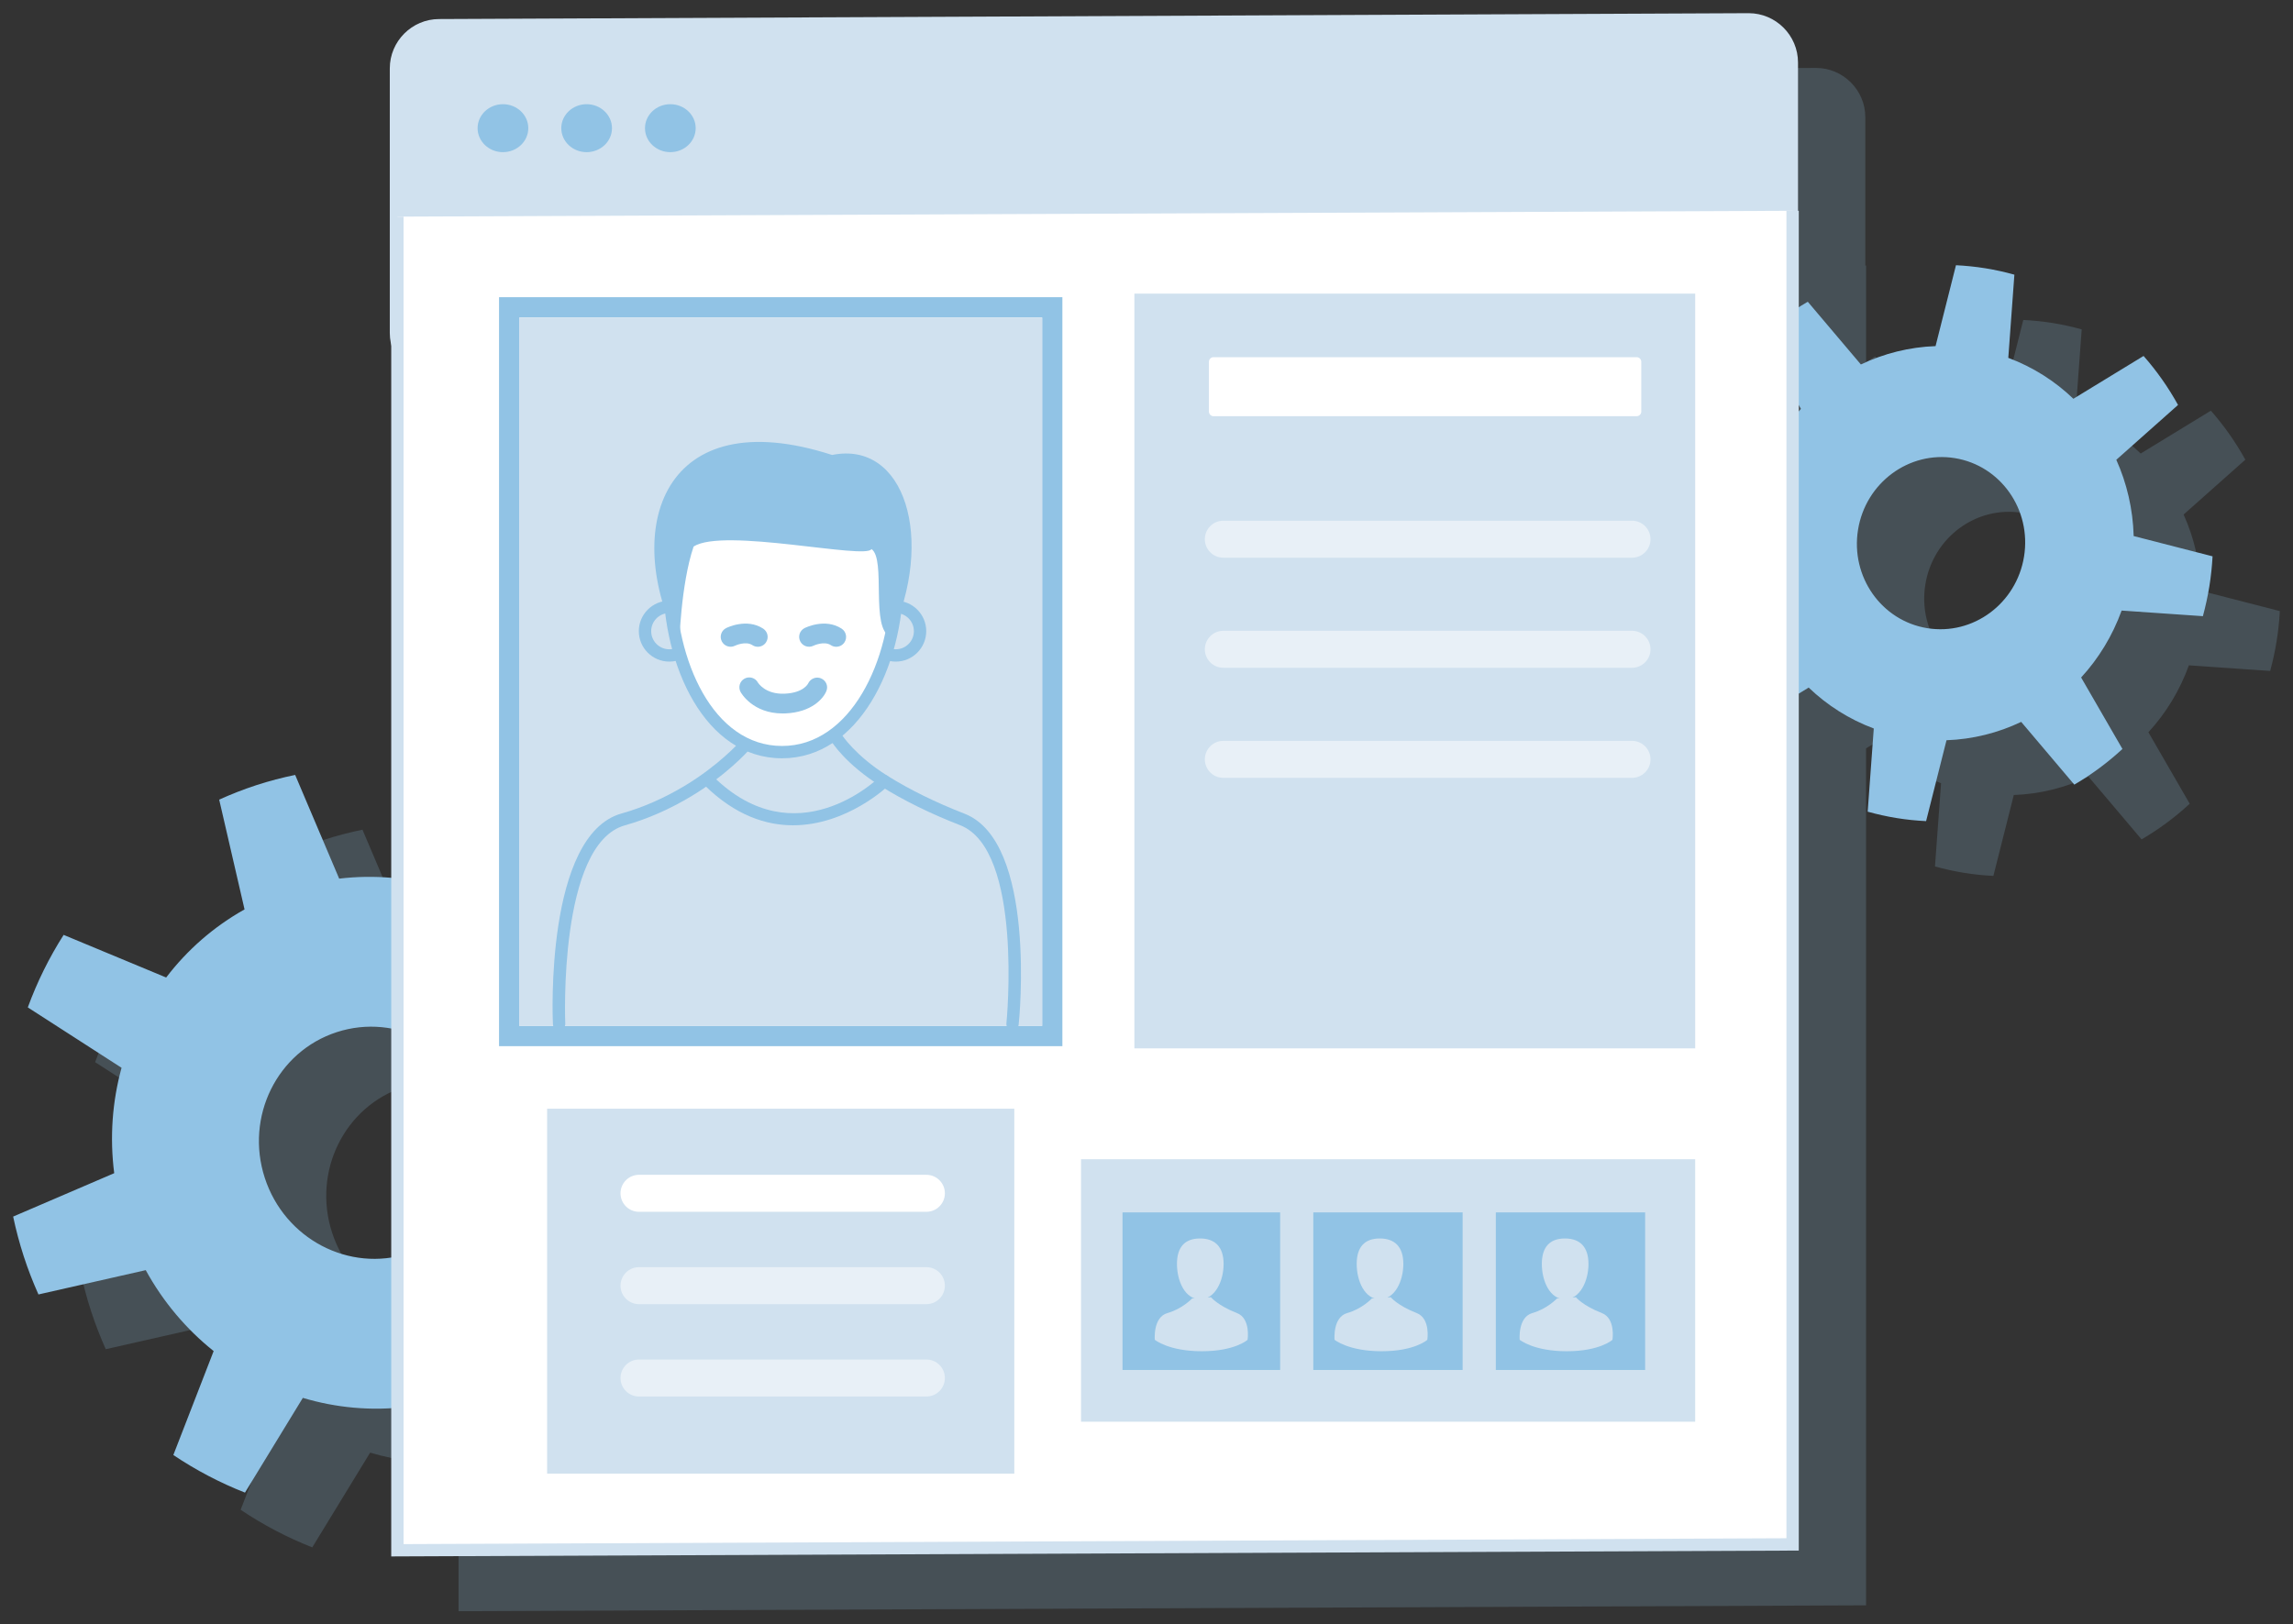 <?xml version="1.0" encoding="utf-8"?>
<!-- Generator: Adobe Illustrator 24.1.0, SVG Export Plug-In . SVG Version: 6.00 Build 0)  -->
<svg version="1.1" id="Layer_1" xmlns="http://www.w3.org/2000/svg" xmlns:xlink="http://www.w3.org/1999/xlink" x="0px" y="0px"
	 viewBox="0 0 112.893 79.992" style="enable-background:new 0 0 112.893 79.992;" xml:space="preserve">
<rect x="0" y="0" width="112.893" height="79.992" fill="#333333" stroke="none"/>
<g>
	<path style="opacity:0.2;fill:#91C3E5;" d="M108.363,29.093c-0.036-1.325-0.334-2.598-0.855-3.756l3.039-2.7
		c-0.478-0.865-1.047-1.674-1.697-2.413l-3.455,2.109c-0.907-0.872-1.991-1.564-3.205-2.015l0.3-4.097
		c-0.464-0.129-0.939-0.235-1.425-0.314c-0.486-0.079-0.97-0.127-1.451-0.151L98.609,19.739
		c-1.294,0.046-2.541,0.362-3.676,0.904l-2.615-3.09c-0.153,0.089-0.294,0.197-0.443,0.293v-4.77H91.837V5.774
		c0-1.336-1.093-2.429-2.429-2.429L24.934,3.635c-1.336,0-2.429,1.093-2.429,2.429v13.027
		c0,0.191,0.028,0.374,0.07,0.553v26.282c-0.845-0.073-1.702-0.063-2.562,0.039l-2.167-5.107
		c-0.637,0.132-1.273,0.297-1.905,0.502c-0.632,0.205-1.244,0.446-1.836,0.714l1.25,5.406
		c-1.526,0.854-2.829,2.002-3.859,3.354l-5.048-2.099c-0.714,1.12-1.306,2.317-1.765,3.571l4.615,2.974
		c-0.455,1.653-0.589,3.415-0.362,5.19L3.96,62.606c0.138,0.652,0.309,1.303,0.52,1.951
		c0.211,0.648,0.455,1.275,0.726,1.884l5.282-1.197c0.86,1.569,2.004,2.915,3.344,3.985l-1.985,5.119
		c1.108,0.745,2.291,1.365,3.527,1.852l2.849-4.665c1.395,0.418,2.866,0.581,4.352,0.493v7.315l69.298-0.289V36.853
		l0.488-0.298c0.907,0.872,1.991,1.564,3.205,2.015l-0.3,4.098c0.464,0.129,0.939,0.235,1.425,0.314
		c0.486,0.079,0.97,0.127,1.451,0.151l1.005-3.983c1.294-0.046,2.541-0.362,3.676-0.904l2.615,3.09
		c0.849-0.496,1.644-1.085,2.37-1.756l-2.034-3.52c0.859-0.935,1.544-2.05,1.994-3.296l4.001,0.276
		c0.129-0.476,0.237-0.963,0.317-1.461c0.081-0.498,0.132-0.994,0.159-1.486L108.363,29.093z M22.576,64.617
		c-2.671,0.412-5.343-1.202-6.226-3.918c-0.978-3.009,0.609-6.221,3.545-7.176c0.894-0.291,1.811-0.335,2.681-0.176
		V64.617z M91.874,22.958v-0.315l0.107,0.186C91.944,22.87,91.911,22.916,91.874,22.958z M102.965,30.104
		c-0.374,2.313-2.506,3.892-4.763,3.527c-2.257-0.365-3.783-2.535-3.41-4.848c0.374-2.313,2.506-3.892,4.763-3.527
		C101.812,25.621,103.338,27.791,102.965,30.104z"/>
	<g>
		<g>
			<g>
				<path style="fill:#91C3E5;" d="M10.791,39.377c0.593-0.268,1.204-0.508,1.836-0.714
					c0.632-0.205,1.268-0.371,1.905-0.502l2.167,5.107c1.737-0.206,3.466-0.044,5.094,0.444l2.849-4.665
					c1.236,0.486,2.419,1.107,3.527,1.851l-1.985,5.119c1.34,1.07,2.484,2.416,3.344,3.985l5.282-1.197
					c0.271,0.608,0.516,1.236,0.726,1.884c0.211,0.648,0.382,1.299,0.52,1.951l-4.976,2.137
					c0.227,1.775,0.093,3.537-0.362,5.19l4.615,2.974c-0.459,1.254-1.05,2.451-1.764,3.571l-5.048-2.099
					c-1.03,1.351-2.333,2.499-3.859,3.354l1.25,5.406c-0.593,0.268-1.204,0.508-1.836,0.714
					c-0.632,0.205-1.268,0.371-1.905,0.502l-2.167-5.107c-1.737,0.206-3.466,0.044-5.094-0.444l-2.849,4.665
					c-1.236-0.486-2.419-1.107-3.527-1.851l1.985-5.119c-1.34-1.07-2.484-2.416-3.344-3.985l-5.282,1.197
					c-0.271-0.608-0.516-1.236-0.726-1.884s-0.382-1.299-0.52-1.951l4.976-2.137
					c-0.227-1.775-0.093-3.537,0.362-5.19L1.369,49.609c0.459-1.254,1.05-2.451,1.764-3.571l5.048,2.099
					c1.03-1.351,2.333-2.499,3.859-3.354L10.791,39.377z M13.036,58.003c0.978,3.009,4.151,4.674,7.087,3.72
					s4.523-4.167,3.545-7.176c-0.978-3.009-4.151-4.674-7.087-3.72C13.645,51.781,12.058,54.994,13.036,58.003z"/>
			</g>
		</g>
	</g>
	<g>
		<g>
			<g>
				<path style="fill:#91C3E5;" d="M94.829,40.436c-0.481-0.024-0.965-0.072-1.451-0.151
					c-0.486-0.079-0.961-0.185-1.425-0.314l0.3-4.097c-1.214-0.452-2.298-1.144-3.205-2.015L85.593,35.968
					c-0.65-0.738-1.219-1.547-1.697-2.413l3.039-2.7c-0.52-1.158-0.819-2.432-0.855-3.756l-3.884-0.998
					c0.027-0.492,0.078-0.988,0.159-1.486c0.081-0.498,0.188-0.985,0.317-1.461l4.001,0.276
					c0.451-1.246,1.135-2.361,1.994-3.296l-2.034-3.52c0.726-0.671,1.521-1.26,2.37-1.756l2.615,3.09
					c1.136-0.542,2.382-0.857,3.677-0.904l1.005-3.983c0.481,0.024,0.965,0.072,1.451,0.151
					c0.486,0.079,0.961,0.185,1.425,0.314l-0.3,4.097c1.214,0.452,2.298,1.144,3.205,2.015l3.455-2.109
					c0.65,0.738,1.219,1.547,1.697,2.413l-3.039,2.7c0.52,1.158,0.819,2.432,0.855,3.756l3.884,0.998
					c-0.027,0.492-0.078,0.988-0.159,1.486c-0.081,0.498-0.188,0.985-0.317,1.461l-4.001-0.276
					c-0.451,1.246-1.135,2.361-1.994,3.296l2.034,3.52c-0.726,0.671-1.521,1.26-2.37,1.756l-2.615-3.09
					c-1.136,0.542-2.382,0.857-3.677,0.904L94.829,40.436z M99.651,27.408c0.374-2.313-1.153-4.483-3.41-4.848
					c-2.257-0.365-4.389,1.215-4.763,3.527c-0.374,2.313,1.153,4.483,3.41,4.848
					C97.145,31.3,99.277,29.721,99.651,27.408z"/>
			</g>
		</g>
	</g>
	<g>
		<path style="fill:#D0E1EF;" d="M88.523,16.105c0,1.336-1.093,2.429-2.429,2.429l-64.474,0.289
			c-1.336,0-2.429-1.093-2.429-2.429V3.367c0-1.336,1.093-2.429,2.429-2.429l64.474-0.289
			c1.336,0,2.429,1.093,2.429,2.429V16.105z"/>
	</g>
	<g>
		<polyline style="fill:#FFFFFF;" points="88.256,10.379 88.256,76.053 19.565,76.343 19.565,10.668 		"/>
		<polygon style="fill:#D0E1EF;" points="88.56,76.357 19.262,76.646 19.262,10.668 19.869,10.668 19.869,76.039 
			87.953,75.75 87.953,10.379 88.56,10.379 		"/>
	</g>
	<g>
		<rect x="55.85" y="14.459" style="fill:#D0E1EF;" width="27.611" height="37.167"/>
	</g>
	<g>
		<rect x="26.937" y="54.598" style="fill:#D0E1EF;" width="23.001" height="17.971"/>
	</g>
	<g>
		<rect x="53.223" y="57.086" style="fill:#D0E1EF;" width="30.237" height="12.926"/>
	</g>
	<g>
		<ellipse style="fill:#91C3E5;" cx="28.882" cy="6.312" rx="0.762" ry="0.695"/>
		<path style="fill:#91C3E5;" d="M28.882,7.493c-0.688,0-1.248-0.529-1.248-1.181s0.56-1.181,1.248-1.181
			c0.688,0,1.248,0.529,1.248,1.181S29.571,7.493,28.882,7.493z M28.882,6.102c-0.15,0-0.277,0.096-0.277,0.21
			s0.127,0.21,0.277,0.21c0.15,0,0.277-0.096,0.277-0.21S29.032,6.102,28.882,6.102z"/>
	</g>
	<g>
		<ellipse style="fill:#91C3E5;" cx="24.762" cy="6.312" rx="0.762" ry="0.695"/>
		<path style="fill:#91C3E5;" d="M24.762,7.493c-0.688,0-1.248-0.529-1.248-1.181s0.56-1.181,1.248-1.181
			c0.688,0,1.248,0.529,1.248,1.181S25.45,7.493,24.762,7.493z M24.762,6.102c-0.15,0-0.277,0.096-0.277,0.21
			s0.127,0.21,0.277,0.21s0.277-0.096,0.277-0.21S24.912,6.102,24.762,6.102z"/>
	</g>
	<g>
		<ellipse style="fill:#91C3E5;" cx="33.003" cy="6.312" rx="0.762" ry="0.695"/>
		<path style="fill:#91C3E5;" d="M33.003,7.493c-0.688,0-1.248-0.529-1.248-1.181s0.56-1.181,1.248-1.181
			c0.688,0,1.248,0.529,1.248,1.181S33.691,7.493,33.003,7.493z M33.003,6.102c-0.15,0-0.277,0.096-0.277,0.21
			s0.127,0.21,0.277,0.21s0.277-0.096,0.277-0.21S33.153,6.102,33.003,6.102z"/>
	</g>
	<g>
		<rect x="25.07" y="15.135" style="fill:none;stroke:#91C3E5;stroke-miterlimit:10;" width="26.735" height="35.883"/>
	</g>
	<g>
		<rect x="59.748" y="17.817" style="fill:#FFFFFF;" width="20.83" height="2.451"/>
		<path style="fill:#FFFFFF;" d="M80.578,20.496H59.748c-0.126,0-0.228-0.102-0.228-0.228v-2.451
			c0-0.126,0.102-0.228,0.228-0.228h20.83c0.126,0,0.228,0.102,0.228,0.228v2.451
			C80.805,20.394,80.703,20.496,80.578,20.496z M59.975,20.04h20.374V18.045H59.975V20.04z"/>
	</g>
	<g>
		<rect x="55.266" y="59.704" style="fill:#91C3E5;" width="7.76" height="7.76"/>
	</g>
	<g>
		<rect x="64.659" y="59.704" style="fill:#91C3E5;" width="7.352" height="7.76"/>
	</g>
	<g>
		<g>
			<path style="fill:#D0E1EF;" d="M68.472,63.882c0,0,0.327,0.409,1.276,0.778c0.691,0.269,0.525,1.318,0.525,1.318
				s-0.614,0.563-2.252,0.563c-1.638,0-2.316-0.563-2.316-0.563s-0.102-1.113,0.627-1.318
				c0.729-0.205,1.212-0.719,1.212-0.719"/>
		</g>
		<g>
			<path style="fill:#D0E1EF;" d="M69.092,62.242c0,0.827-0.41,1.74-1.16,1.74s-1.137-0.913-1.137-1.74
				s0.387-1.254,1.137-1.254S69.092,61.415,69.092,62.242z"/>
		</g>
	</g>
	<g>
		<g>
			<path style="fill:#D0E1EF;" d="M59.623,63.882c0,0,0.327,0.409,1.276,0.778c0.691,0.269,0.524,1.318,0.524,1.318
				s-0.614,0.563-2.252,0.563s-2.316-0.563-2.316-0.563s-0.102-1.113,0.627-1.318
				c0.729-0.205,1.212-0.719,1.212-0.719"/>
		</g>
		<g>
			<path style="fill:#D0E1EF;" d="M60.243,62.242c0,0.827-0.41,1.74-1.16,1.74c-0.749,0-1.137-0.913-1.137-1.74
				s0.387-1.254,1.137-1.254C59.832,60.988,60.243,61.415,60.243,62.242z"/>
		</g>
	</g>
	<g>
		<rect x="73.645" y="59.704" style="fill:#91C3E5;" width="7.352" height="7.76"/>
	</g>
	<g>
		<g>
			<path style="fill:#D0E1EF;" d="M77.588,63.882c0,0,0.327,0.409,1.276,0.778c0.691,0.269,0.524,1.318,0.524,1.318
				s-0.614,0.563-2.252,0.563c-1.638,0-2.316-0.563-2.316-0.563s-0.102-1.113,0.627-1.318
				c0.729-0.205,1.212-0.719,1.212-0.719"/>
		</g>
		<g>
			<path style="fill:#D0E1EF;" d="M78.207,62.242c0,0.827-0.41,1.74-1.16,1.74c-0.749,0-1.137-0.913-1.137-1.74
				s0.387-1.254,1.137-1.254C77.797,60.988,78.207,61.415,78.207,62.242z"/>
		</g>
	</g>
	<g style="opacity:0.5;">
		<path style="fill:#FFFFFF;" d="M80.35,27.464H60.23c-0.503,0-0.911-0.408-0.911-0.911s0.408-0.911,0.911-0.911
			h20.12c0.503,0,0.911,0.408,0.911,0.911S80.853,27.464,80.35,27.464z"/>
	</g>
	<g style="opacity:0.5;">
		<path style="fill:#FFFFFF;" d="M80.35,32.885H60.23c-0.503,0-0.911-0.408-0.911-0.911
			c0-0.503,0.408-0.911,0.911-0.911h20.12c0.503,0,0.911,0.408,0.911,0.911
			C81.261,32.477,80.853,32.885,80.35,32.885z"/>
	</g>
	<g style="opacity:0.5;">
		<path style="fill:#FFFFFF;" d="M80.35,38.305H60.23c-0.503,0-0.911-0.408-0.911-0.911s0.408-0.911,0.911-0.911
			h20.12c0.503,0,0.911,0.408,0.911,0.911S80.853,38.305,80.35,38.305z"/>
	</g>
	<g>
		<path style="fill:#FFFFFF;" d="M45.609,59.675H31.461c-0.503,0-0.911-0.408-0.911-0.911s0.408-0.911,0.911-0.911
			h14.148c0.503,0,0.911,0.408,0.911,0.911S46.113,59.675,45.609,59.675z"/>
	</g>
	<g>
		<path style="opacity:0.5;fill:#FFFFFF;" d="M45.609,64.223H31.461c-0.503,0-0.911-0.408-0.911-0.911
			s0.408-0.911,0.911-0.911h14.148c0.503,0,0.911,0.408,0.911,0.911S46.113,64.223,45.609,64.223z"/>
	</g>
	<g>
		<path style="opacity:0.5;fill:#FFFFFF;" d="M45.609,68.771H31.461c-0.503,0-0.911-0.408-0.911-0.911
			c0-0.503,0.408-0.911,0.911-0.911h14.148c0.503,0,0.911,0.408,0.911,0.911
			C46.52,68.363,46.113,68.771,45.609,68.771z"/>
	</g>
	<rect x="25.561" y="15.637" style="fill:#D0E1EF;" width="25.754" height="34.886"/>
	<g>
		<path style="fill:#91C3E5;" d="M32.952,32.581c-0.827,0-1.5-0.673-1.5-1.5c0-0.827,0.673-1.5,1.5-1.5
			c0.827,0,1.5,0.673,1.5,1.5C34.452,31.908,33.779,32.581,32.952,32.581z M32.952,30.189
			c-0.492,0-0.892,0.401-0.892,0.893c0,0.492,0.4,0.892,0.892,0.892s0.893-0.4,0.893-0.892
			C33.844,30.589,33.444,30.189,32.952,30.189z"/>
	</g>
	<g>
		<path style="fill:#91C3E5;" d="M44.102,32.581c-0.827,0-1.5-0.673-1.5-1.5c0-0.827,0.673-1.5,1.5-1.5
			c0.827,0,1.5,0.673,1.5,1.5C45.601,31.908,44.928,32.581,44.102,32.581z M44.102,30.189
			c-0.492,0-0.893,0.401-0.893,0.893c0,0.492,0.401,0.892,0.893,0.892s0.892-0.4,0.892-0.892
			C44.994,30.589,44.594,30.189,44.102,30.189z"/>
	</g>
	<g>
		<g>
			<path style="fill:#91C3E5;" d="M39.045,40.641c-1.341,0-2.845-0.49-4.344-1.96
				c-0.12-0.117-0.122-0.309-0.004-0.429c0.117-0.12,0.309-0.121,0.429-0.004
				c4.043,3.966,8.03,0.163,8.198-0.001c0.119-0.116,0.312-0.115,0.429,0.005c0.117,0.12,0.116,0.312-0.004,0.429
				C43.719,38.71,41.705,40.641,39.045,40.641z"/>
		</g>
		<g>
			<g>
				<path style="fill:#FFFFFF;" d="M44.173,28.534c0,4.041-2.006,8.505-5.668,8.505c-3.663,0-5.555-4.464-5.555-8.505
					s1.892-6.128,5.555-6.128C42.167,22.406,44.173,24.493,44.173,28.534z"/>
				<path style="fill:#91C3E5;" d="M38.505,37.342c-3.805,0-5.859-4.538-5.859-8.808c0-4.208,2.026-6.432,5.859-6.432
					c3.851,0,5.972,2.285,5.972,6.432C44.476,32.864,42.243,37.342,38.505,37.342z M38.505,22.709
					c-3.484,0-5.251,1.96-5.251,5.825c0,3.976,1.841,8.201,5.251,8.201c3.358,0,5.365-4.17,5.365-8.201
					C43.869,24.723,42.014,22.709,38.505,22.709z"/>
			</g>
			<g>
				<path style="fill:#91C3E5;" d="M27.526,50.729c-0.157,0-0.29-0.121-0.302-0.281
					c-0.021-0.279-0.385-9.332,3.376-10.388c1.055-0.296,2.11-0.76,3.134-1.377
					c1.632-0.984,2.635-2.095,2.642-2.102c0.112-0.124,0.304-0.133,0.429-0.022
					c0.124,0.113,0.134,0.304,0.022,0.428c-0.029,0.032-1.058,1.179-2.779,2.216
					c-1.071,0.645-2.176,1.13-3.283,1.441c-3.283,0.921-2.94,9.694-2.935,9.757
					c0.013,0.167-0.113,0.313-0.28,0.326C27.541,50.729,27.534,50.729,27.526,50.729z"/>
			</g>
			<g>
				<path style="fill:#91C3E5;" d="M49.851,50.729c-0.013,0-0.026-0.001-0.039-0.002
					c-0.166-0.022-0.284-0.174-0.262-0.34c0.008-0.06,0.835-8.539-2.281-9.751
					c-1.458-0.567-2.768-1.211-3.893-1.915c-1.74-1.088-2.409-2.156-2.447-2.223
					c-0.083-0.146-0.032-0.332,0.114-0.414c0.145-0.083,0.328-0.033,0.411,0.11c0.013,0.02,0.664,1.024,2.243,2.012
					c1.093,0.683,2.369,1.31,3.791,1.864c3.558,1.383,2.698,10.129,2.663,10.395
					C50.132,50.618,50.001,50.729,49.851,50.729z"/>
			</g>
		</g>
	</g>
	<g>
		<path style="fill:#91C3E5;" d="M38.533,35.134c-1.478,0-2.047-1.012-2.071-1.057
			c-0.129-0.235-0.042-0.531,0.194-0.659c0.235-0.128,0.53-0.042,0.659,0.194c0.011,0.017,0.363,0.59,1.317,0.548
			c0.928-0.04,1.148-0.486,1.157-0.505c0.111-0.237,0.394-0.352,0.634-0.249c0.241,0.103,0.361,0.368,0.267,0.613
			c-0.149,0.387-0.741,1.058-2.016,1.112C38.625,35.134,38.578,35.134,38.533,35.134z"/>
	</g>
	<g>
		<path style="fill:#91C3E5;" d="M33.442,31.732c0,0,0.07-2.936,0.706-4.815c1.435-0.957,8.509,0.657,8.758,0.121
			c0.733,0.507-0.074,3.926,0.945,4.326c2.206-4.841,0.692-9.683-2.883-8.959
			C32.636,19.707,30.557,26.027,33.442,31.732z"/>
	</g>
	<g>
		<path style="fill:#FFFFFF;" d="M35.969,31.364c0,0,0.757-0.384,1.341,0"/>
		<path style="fill:#91C3E5;" d="M37.309,31.85c-0.091,0-0.184-0.025-0.266-0.08
			c-0.331-0.219-0.852,0.026-0.858,0.029c-0.24,0.119-0.531,0.02-0.65-0.219
			c-0.119-0.239-0.025-0.528,0.214-0.649c0.041-0.021,1.017-0.505,1.827,0.027c0.224,0.148,0.286,0.449,0.139,0.673
			C37.623,31.773,37.468,31.85,37.309,31.85z"/>
	</g>
	<g>
		<path style="fill:#FFFFFF;" d="M39.83,31.364c0,0,0.757-0.384,1.341,0"/>
		<path style="fill:#91C3E5;" d="M41.171,31.85c-0.091,0-0.184-0.025-0.266-0.08
			c-0.331-0.219-0.852,0.026-0.858,0.029c-0.239,0.119-0.531,0.02-0.65-0.219
			c-0.119-0.239-0.025-0.528,0.214-0.649c0.041-0.021,1.017-0.505,1.827,0.027c0.224,0.148,0.286,0.449,0.139,0.673
			C41.484,31.773,41.329,31.85,41.171,31.85z"/>
	</g>
</g>
</svg>
